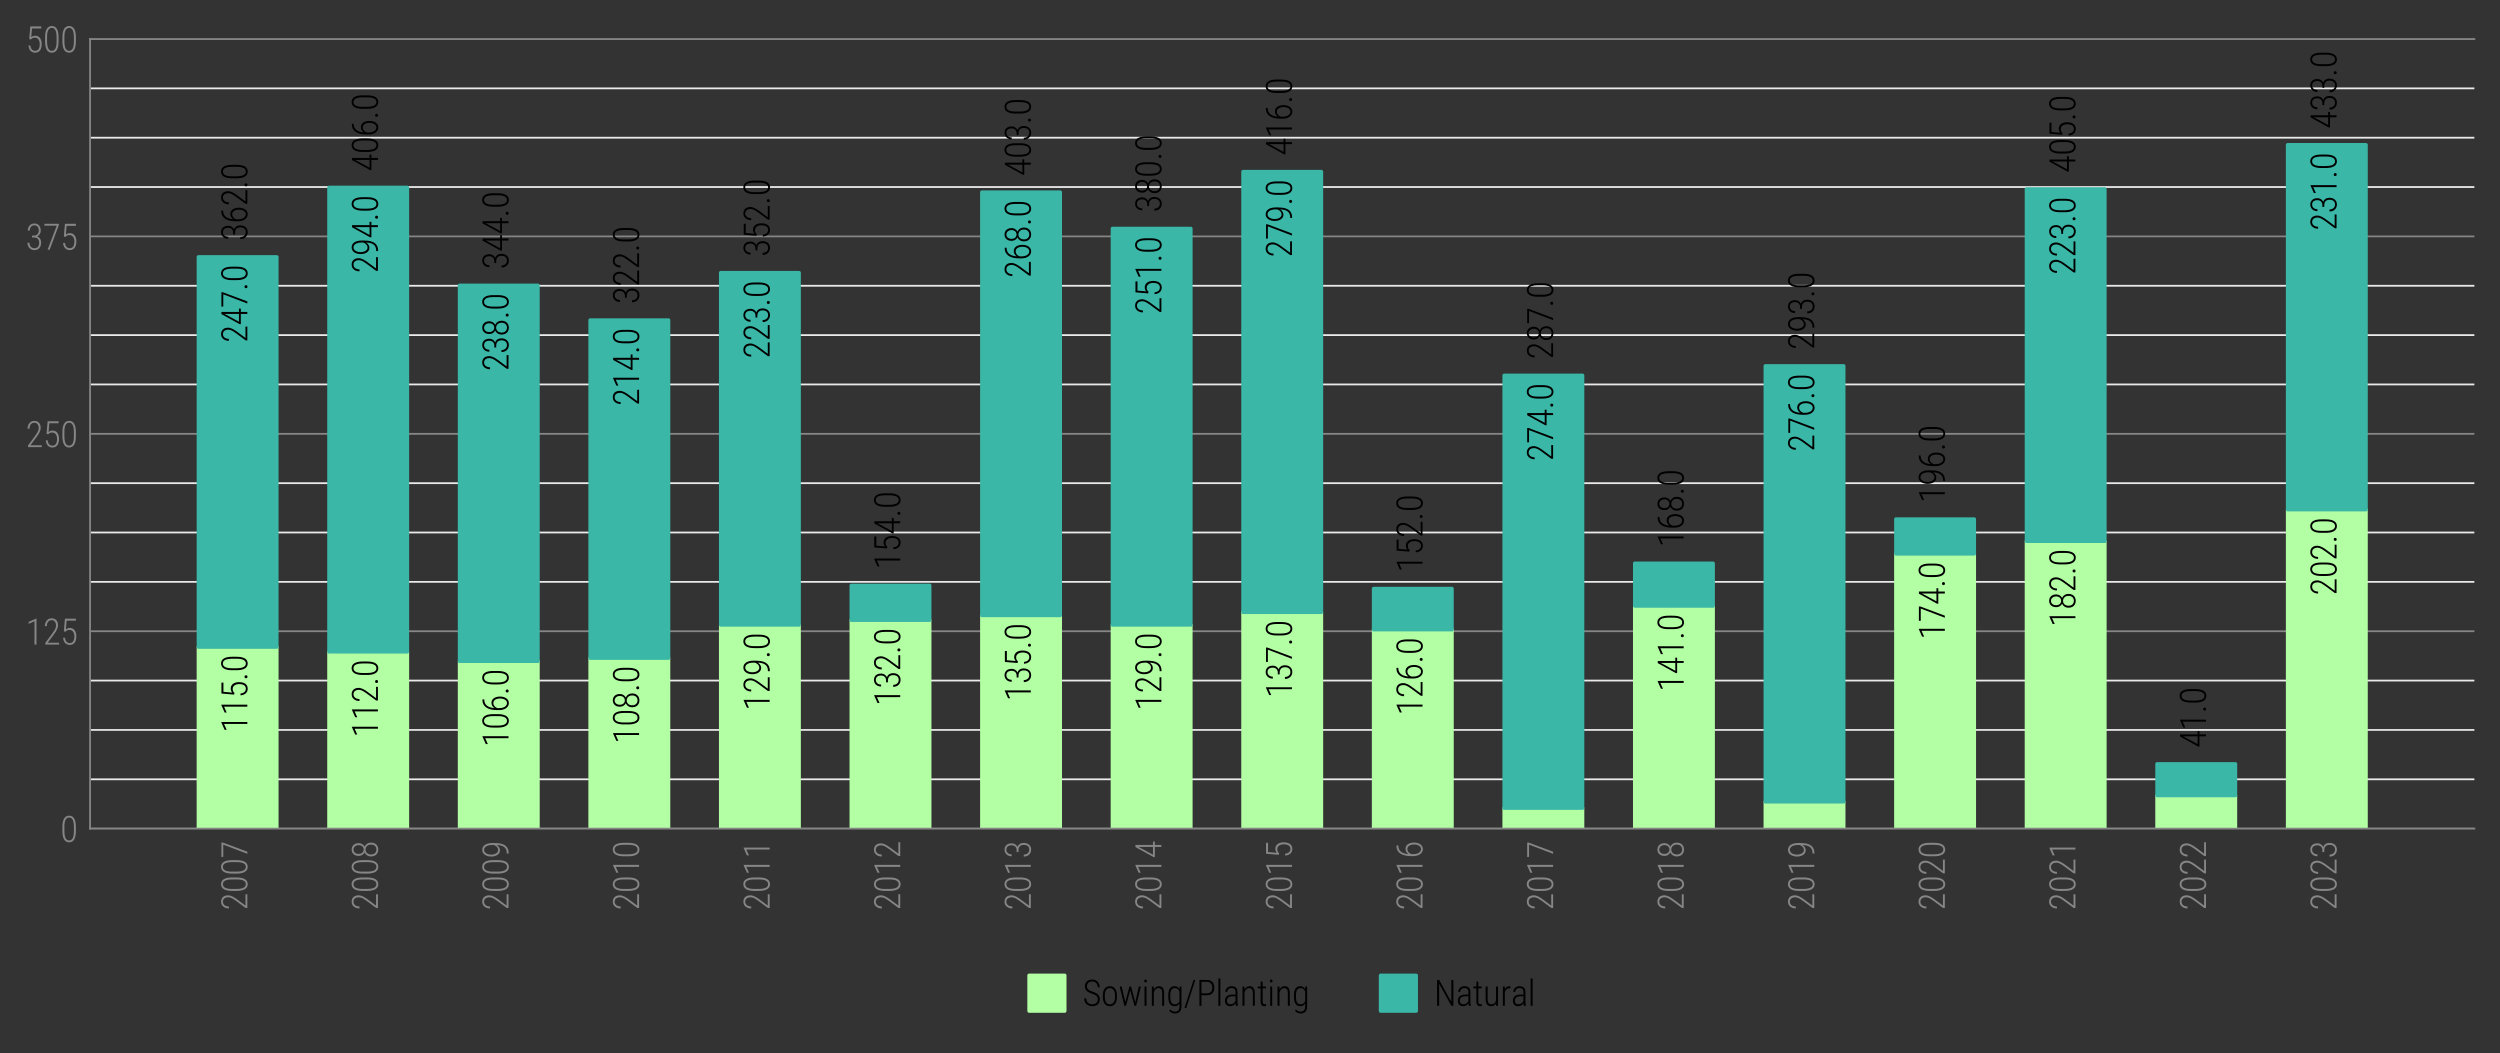 <?xml version="1.0" encoding="utf-8" standalone="no"?>
<!DOCTYPE svg PUBLIC "-//W3C//DTD SVG 1.1//EN"
  "http://www.w3.org/Graphics/SVG/1.1/DTD/svg11.dtd">
<svg xmlns:xlink="http://www.w3.org/1999/xlink" width="702.092pt" height="295.774pt" viewBox="0 0 702.092 295.774" xmlns="http://www.w3.org/2000/svg" version="1.1">
 <rect x="0" y="0" width="702.092" height="295.774" fill="#333333" stroke="none"/>
 <defs>
  <style type="text/css">*{stroke-linejoin: round; stroke-linecap: butt}</style>
 </defs>
 <g id="figure_1">
  <g id="patch_1">
   <path d="M 0 295.774 
L 702.092 295.774 
L 702.092 0 
L 0 0 
L 0 295.774 
z
" style="fill: none"/>
  </g>
  <g id="axes_1">
   <g id="patch_2">
    <path d="M 25.292 232.71 
L 694.892 232.71 
L 694.892 10.95 
L 25.292 10.95 
L 25.292 232.71 
z
" style="fill: none"/>
   </g>
   <g id="line2d_1">
    <path d="M 25.292 232.71 
L 694.892 232.71 
" clip-path="url(#pb77846a4d2)" style="fill: none; stroke: #868686; stroke-width: 0.5; stroke-linecap: square"/>
   </g>
   <g id="line2d_2">
    <path d="M 25.292 177.27 
L 694.892 177.27 
" clip-path="url(#pb77846a4d2)" style="fill: none; stroke: #868686; stroke-width: 0.5; stroke-linecap: square"/>
   </g>
   <g id="line2d_3">
    <path d="M 25.292 121.83 
L 694.892 121.83 
" clip-path="url(#pb77846a4d2)" style="fill: none; stroke: #868686; stroke-width: 0.5; stroke-linecap: square"/>
   </g>
   <g id="line2d_4">
    <path d="M 25.292 66.39 
L 694.892 66.39 
" clip-path="url(#pb77846a4d2)" style="fill: none; stroke: #868686; stroke-width: 0.5; stroke-linecap: square"/>
   </g>
   <g id="line2d_5">
    <path d="M 25.292 10.95 
L 694.892 10.95 
" clip-path="url(#pb77846a4d2)" style="fill: none; stroke: #868686; stroke-width: 0.5; stroke-linecap: square"/>
   </g>
   <g id="line2d_6">
    <path d="M 25.292 218.85 
L 694.892 218.85 
" clip-path="url(#pb77846a4d2)" style="fill: none; stroke: #e9eae9; stroke-width: 0.5; stroke-linecap: square"/>
   </g>
   <g id="line2d_7">
    <path d="M 25.292 204.99 
L 694.892 204.99 
" clip-path="url(#pb77846a4d2)" style="fill: none; stroke: #e9eae9; stroke-width: 0.5; stroke-linecap: square"/>
   </g>
   <g id="line2d_8">
    <path d="M 25.292 191.13 
L 694.892 191.13 
" clip-path="url(#pb77846a4d2)" style="fill: none; stroke: #e9eae9; stroke-width: 0.5; stroke-linecap: square"/>
   </g>
   <g id="line2d_9">
    <path d="M 25.292 163.41 
L 694.892 163.41 
" clip-path="url(#pb77846a4d2)" style="fill: none; stroke: #e9eae9; stroke-width: 0.5; stroke-linecap: square"/>
   </g>
   <g id="line2d_10">
    <path d="M 25.292 149.55 
L 694.892 149.55 
" clip-path="url(#pb77846a4d2)" style="fill: none; stroke: #e9eae9; stroke-width: 0.5; stroke-linecap: square"/>
   </g>
   <g id="line2d_11">
    <path d="M 25.292 135.69 
L 694.892 135.69 
" clip-path="url(#pb77846a4d2)" style="fill: none; stroke: #e9eae9; stroke-width: 0.5; stroke-linecap: square"/>
   </g>
   <g id="line2d_12">
    <path d="M 25.292 107.97 
L 694.892 107.97 
" clip-path="url(#pb77846a4d2)" style="fill: none; stroke: #e9eae9; stroke-width: 0.5; stroke-linecap: square"/>
   </g>
   <g id="line2d_13">
    <path d="M 25.292 94.11 
L 694.892 94.11 
" clip-path="url(#pb77846a4d2)" style="fill: none; stroke: #e9eae9; stroke-width: 0.5; stroke-linecap: square"/>
   </g>
   <g id="line2d_14">
    <path d="M 25.292 80.25 
L 694.892 80.25 
" clip-path="url(#pb77846a4d2)" style="fill: none; stroke: #e9eae9; stroke-width: 0.5; stroke-linecap: square"/>
   </g>
   <g id="line2d_15">
    <path d="M 25.292 52.53 
L 694.892 52.53 
" clip-path="url(#pb77846a4d2)" style="fill: none; stroke: #e9eae9; stroke-width: 0.5; stroke-linecap: square"/>
   </g>
   <g id="line2d_16">
    <path d="M 25.292 38.67 
L 694.892 38.67 
" clip-path="url(#pb77846a4d2)" style="fill: none; stroke: #e9eae9; stroke-width: 0.5; stroke-linecap: square"/>
   </g>
   <g id="line2d_17">
    <path d="M 25.292 24.81 
L 694.892 24.81 
" clip-path="url(#pb77846a4d2)" style="fill: none; stroke: #e9eae9; stroke-width: 0.5; stroke-linecap: square"/>
   </g>
   <g id="patch_3">
    <path d="M 55.729 232.71 
L 77.731 232.71 
L 77.731 181.705 
L 55.729 181.705 
z
" clip-path="url(#pb77846a4d2)" style="fill: #b3ffa4; stroke: #b3ffa4; stroke-linejoin: miter"/>
   </g>
   <g id="patch_4">
    <path d="M 92.399 232.71 
L 114.401 232.71 
L 114.401 183.036 
L 92.399 183.036 
z
" clip-path="url(#pb77846a4d2)" style="fill: #b3ffa4; stroke: #b3ffa4; stroke-linejoin: miter"/>
   </g>
   <g id="patch_5">
    <path d="M 129.069 232.71 
L 151.071 232.71 
L 151.071 185.697 
L 129.069 185.697 
z
" clip-path="url(#pb77846a4d2)" style="fill: #b3ffa4; stroke: #b3ffa4; stroke-linejoin: miter"/>
   </g>
   <g id="patch_6">
    <path d="M 165.74 232.71 
L 187.742 232.71 
L 187.742 184.81 
L 165.74 184.81 
z
" clip-path="url(#pb77846a4d2)" style="fill: #b3ffa4; stroke: #b3ffa4; stroke-linejoin: miter"/>
   </g>
   <g id="patch_7">
    <path d="M 202.41 232.71 
L 224.412 232.71 
L 224.412 175.496 
L 202.41 175.496 
z
" clip-path="url(#pb77846a4d2)" style="fill: #b3ffa4; stroke: #b3ffa4; stroke-linejoin: miter"/>
   </g>
   <g id="patch_8">
    <path d="M 239.08 232.71 
L 261.082 232.71 
L 261.082 174.165 
L 239.08 174.165 
z
" clip-path="url(#pb77846a4d2)" style="fill: #b3ffa4; stroke: #b3ffa4; stroke-linejoin: miter"/>
   </g>
   <g id="patch_9">
    <path d="M 275.75 232.71 
L 297.753 232.71 
L 297.753 172.835 
L 275.75 172.835 
z
" clip-path="url(#pb77846a4d2)" style="fill: #b3ffa4; stroke: #b3ffa4; stroke-linejoin: miter"/>
   </g>
   <g id="patch_10">
    <path d="M 312.421 232.71 
L 334.423 232.71 
L 334.423 175.496 
L 312.421 175.496 
z
" clip-path="url(#pb77846a4d2)" style="fill: #b3ffa4; stroke: #b3ffa4; stroke-linejoin: miter"/>
   </g>
   <g id="patch_11">
    <path d="M 349.091 232.71 
L 371.093 232.71 
L 371.093 171.948 
L 349.091 171.948 
z
" clip-path="url(#pb77846a4d2)" style="fill: #b3ffa4; stroke: #b3ffa4; stroke-linejoin: miter"/>
   </g>
   <g id="patch_12">
    <path d="M 385.761 232.71 
L 407.764 232.71 
L 407.764 176.826 
L 385.761 176.826 
z
" clip-path="url(#pb77846a4d2)" style="fill: #b3ffa4; stroke: #b3ffa4; stroke-linejoin: miter"/>
   </g>
   <g id="patch_13">
    <path d="M 422.432 232.71 
L 444.434 232.71 
L 444.434 226.944 
L 422.432 226.944 
z
" clip-path="url(#pb77846a4d2)" style="fill: #b3ffa4; stroke: #b3ffa4; stroke-linejoin: miter"/>
   </g>
   <g id="patch_14">
    <path d="M 459.102 232.71 
L 481.104 232.71 
L 481.104 170.174 
L 459.102 170.174 
z
" clip-path="url(#pb77846a4d2)" style="fill: #b3ffa4; stroke: #b3ffa4; stroke-linejoin: miter"/>
   </g>
   <g id="patch_15">
    <path d="M 495.772 232.71 
L 517.775 232.71 
L 517.775 225.17 
L 495.772 225.17 
z
" clip-path="url(#pb77846a4d2)" style="fill: #b3ffa4; stroke: #b3ffa4; stroke-linejoin: miter"/>
   </g>
   <g id="patch_16">
    <path d="M 532.443 232.71 
L 554.445 232.71 
L 554.445 155.538 
L 532.443 155.538 
z
" clip-path="url(#pb77846a4d2)" style="fill: #b3ffa4; stroke: #b3ffa4; stroke-linejoin: miter"/>
   </g>
   <g id="patch_17">
    <path d="M 569.113 232.71 
L 591.115 232.71 
L 591.115 151.989 
L 569.113 151.989 
z
" clip-path="url(#pb77846a4d2)" style="fill: #b3ffa4; stroke: #b3ffa4; stroke-linejoin: miter"/>
   </g>
   <g id="patch_18">
    <path d="M 605.783 232.71 
L 627.786 232.71 
L 627.786 223.396 
L 605.783 223.396 
z
" clip-path="url(#pb77846a4d2)" style="fill: #b3ffa4; stroke: #b3ffa4; stroke-linejoin: miter"/>
   </g>
   <g id="patch_19">
    <path d="M 642.454 232.71 
L 664.456 232.71 
L 664.456 143.119 
L 642.454 143.119 
z
" clip-path="url(#pb77846a4d2)" style="fill: #b3ffa4; stroke: #b3ffa4; stroke-linejoin: miter"/>
   </g>
   <g id="patch_20">
    <path d="M 55.729 181.705 
L 77.731 181.705 
L 77.731 72.156 
L 55.729 72.156 
z
" clip-path="url(#pb77846a4d2)" style="fill: #3ab7a7; stroke: #3ab7a7; stroke-linejoin: miter"/>
   </g>
   <g id="patch_21">
    <path d="M 92.399 183.036 
L 114.401 183.036 
L 114.401 52.641 
L 92.399 52.641 
z
" clip-path="url(#pb77846a4d2)" style="fill: #3ab7a7; stroke: #3ab7a7; stroke-linejoin: miter"/>
   </g>
   <g id="patch_22">
    <path d="M 129.069 185.697 
L 151.071 185.697 
L 151.071 80.139 
L 129.069 80.139 
z
" clip-path="url(#pb77846a4d2)" style="fill: #3ab7a7; stroke: #3ab7a7; stroke-linejoin: miter"/>
   </g>
   <g id="patch_23">
    <path d="M 165.74 184.81 
L 187.742 184.81 
L 187.742 89.897 
L 165.74 89.897 
z
" clip-path="url(#pb77846a4d2)" style="fill: #3ab7a7; stroke: #3ab7a7; stroke-linejoin: miter"/>
   </g>
   <g id="patch_24">
    <path d="M 202.41 175.496 
L 224.412 175.496 
L 224.412 76.591 
L 202.41 76.591 
z
" clip-path="url(#pb77846a4d2)" style="fill: #3ab7a7; stroke: #3ab7a7; stroke-linejoin: miter"/>
   </g>
   <g id="patch_25">
    <path d="M 239.08 174.165 
L 261.082 174.165 
L 261.082 164.408 
L 239.08 164.408 
z
" clip-path="url(#pb77846a4d2)" style="fill: #3ab7a7; stroke: #3ab7a7; stroke-linejoin: miter"/>
   </g>
   <g id="patch_26">
    <path d="M 275.75 172.835 
L 297.753 172.835 
L 297.753 53.971 
L 275.75 53.971 
z
" clip-path="url(#pb77846a4d2)" style="fill: #3ab7a7; stroke: #3ab7a7; stroke-linejoin: miter"/>
   </g>
   <g id="patch_27">
    <path d="M 312.421 175.496 
L 334.423 175.496 
L 334.423 64.172 
L 312.421 64.172 
z
" clip-path="url(#pb77846a4d2)" style="fill: #3ab7a7; stroke: #3ab7a7; stroke-linejoin: miter"/>
   </g>
   <g id="patch_28">
    <path d="M 349.091 171.948 
L 371.093 171.948 
L 371.093 48.206 
L 349.091 48.206 
z
" clip-path="url(#pb77846a4d2)" style="fill: #3ab7a7; stroke: #3ab7a7; stroke-linejoin: miter"/>
   </g>
   <g id="patch_29">
    <path d="M 385.761 176.826 
L 407.764 176.826 
L 407.764 165.295 
L 385.761 165.295 
z
" clip-path="url(#pb77846a4d2)" style="fill: #3ab7a7; stroke: #3ab7a7; stroke-linejoin: miter"/>
   </g>
   <g id="patch_30">
    <path d="M 422.432 226.944 
L 444.434 226.944 
L 444.434 105.42 
L 422.432 105.42 
z
" clip-path="url(#pb77846a4d2)" style="fill: #3ab7a7; stroke: #3ab7a7; stroke-linejoin: miter"/>
   </g>
   <g id="patch_31">
    <path d="M 459.102 170.174 
L 481.104 170.174 
L 481.104 158.199 
L 459.102 158.199 
z
" clip-path="url(#pb77846a4d2)" style="fill: #3ab7a7; stroke: #3ab7a7; stroke-linejoin: miter"/>
   </g>
   <g id="patch_32">
    <path d="M 495.772 225.17 
L 517.775 225.17 
L 517.775 102.759 
L 495.772 102.759 
z
" clip-path="url(#pb77846a4d2)" style="fill: #3ab7a7; stroke: #3ab7a7; stroke-linejoin: miter"/>
   </g>
   <g id="patch_33">
    <path d="M 532.443 155.538 
L 554.445 155.538 
L 554.445 145.78 
L 532.443 145.78 
z
" clip-path="url(#pb77846a4d2)" style="fill: #3ab7a7; stroke: #3ab7a7; stroke-linejoin: miter"/>
   </g>
   <g id="patch_34">
    <path d="M 569.113 151.989 
L 591.115 151.989 
L 591.115 53.084 
L 569.113 53.084 
z
" clip-path="url(#pb77846a4d2)" style="fill: #3ab7a7; stroke: #3ab7a7; stroke-linejoin: miter"/>
   </g>
   <g id="patch_35">
    <path d="M 605.783 223.396 
L 627.786 223.396 
L 627.786 214.526 
L 605.783 214.526 
z
" clip-path="url(#pb77846a4d2)" style="fill: #3ab7a7; stroke: #3ab7a7; stroke-linejoin: miter"/>
   </g>
   <g id="patch_36">
    <path d="M 642.454 143.119 
L 664.456 143.119 
L 664.456 40.666 
L 642.454 40.666 
z
" clip-path="url(#pb77846a4d2)" style="fill: #3ab7a7; stroke: #3ab7a7; stroke-linejoin: miter"/>
   </g>
   <g id="matplotlib.axis_1">
    <g id="xtick_1">
     <g id="line2d_18"/>
     <g id="text_1">
      <!-- 2007 -->
      <g style="fill: #868686" transform="translate(69.464 255.666) rotate(-90) scale(0.1 -0.1)">
       <defs>
        <path id="RobotoCondensed-Light-32" d="M 2831 328 
L 2831 0 
L 416 0 
L 416 294 
L 1666 1988 
Q 1900 2300 2037 2540 
Q 2175 2781 2234 2976 
Q 2294 3172 2294 3359 
Q 2294 3631 2205 3840 
Q 2116 4050 1944 4169 
Q 1772 4288 1522 4288 
Q 1259 4288 1071 4152 
Q 884 4016 782 3780 
Q 681 3544 681 3238 
L 334 3238 
Q 334 3616 475 3927 
Q 616 4238 881 4425 
Q 1147 4613 1522 4613 
Q 1869 4613 2120 4467 
Q 2372 4322 2508 4048 
Q 2644 3775 2644 3394 
Q 2644 3191 2583 2983 
Q 2522 2775 2417 2565 
Q 2313 2356 2178 2154 
Q 2044 1953 1897 1756 
L 838 328 
L 2831 328 
z
" transform="scale(0.016)"/>
        <path id="RobotoCondensed-Light-30" d="M 2738 2666 
L 2738 1903 
Q 2738 1397 2658 1026 
Q 2578 656 2426 415 
Q 2275 175 2056 56 
Q 1838 -63 1559 -63 
Q 1341 -63 1156 12 
Q 972 88 826 242 
Q 681 397 581 631 
Q 481 866 428 1181 
Q 375 1497 375 1903 
L 375 2666 
Q 375 3172 456 3537 
Q 538 3903 691 4142 
Q 844 4381 1062 4498 
Q 1281 4616 1556 4616 
Q 1778 4616 1962 4541 
Q 2147 4466 2290 4314 
Q 2434 4163 2534 3931 
Q 2634 3700 2686 3386 
Q 2738 3072 2738 2666 
z
M 2391 1856 
L 2391 2716 
Q 2391 3025 2356 3276 
Q 2322 3528 2256 3717 
Q 2191 3906 2089 4034 
Q 1988 4163 1855 4227 
Q 1722 4291 1556 4291 
Q 1350 4291 1194 4191 
Q 1038 4091 933 3892 
Q 828 3694 775 3398 
Q 722 3103 722 2716 
L 722 1856 
Q 722 1550 756 1298 
Q 791 1047 858 855 
Q 925 663 1028 530 
Q 1131 397 1262 331 
Q 1394 266 1559 266 
Q 1769 266 1925 370 
Q 2081 475 2184 678 
Q 2288 881 2339 1176 
Q 2391 1472 2391 1856 
z
" transform="scale(0.016)"/>
        <path id="RobotoCondensed-Light-37" d="M 2791 4550 
L 2791 4331 
L 1172 0 
L 806 0 
L 2419 4225 
L 266 4225 
L 266 4550 
L 2791 4550 
z
" transform="scale(0.016)"/>
       </defs>
       <use xlink:href="#RobotoCondensed-Light-32"/>
       <use xlink:href="#RobotoCondensed-Light-30" transform="translate(48.633 0)"/>
       <use xlink:href="#RobotoCondensed-Light-30" transform="translate(97.266 0)"/>
       <use xlink:href="#RobotoCondensed-Light-37" transform="translate(145.898 0)"/>
      </g>
     </g>
    </g>
    <g id="xtick_2">
     <g id="line2d_19"/>
     <g id="text_2">
      <!-- 2008 -->
      <g style="fill: #868686" transform="translate(106.134 255.666) rotate(-90) scale(0.1 -0.1)">
       <defs>
        <path id="RobotoCondensed-Light-38" d="M 2778 1213 
Q 2778 797 2615 514 
Q 2453 231 2178 84 
Q 1903 -63 1563 -63 
Q 1219 -63 942 84 
Q 666 231 506 514 
Q 347 797 347 1213 
Q 347 1481 437 1704 
Q 528 1928 689 2090 
Q 850 2253 1072 2345 
Q 1294 2438 1556 2438 
Q 1903 2438 2179 2278 
Q 2456 2119 2617 1845 
Q 2778 1572 2778 1213 
z
M 2428 1206 
Q 2428 1497 2314 1714 
Q 2200 1931 2003 2051 
Q 1806 2172 1556 2172 
Q 1303 2172 1108 2051 
Q 913 1931 803 1714 
Q 694 1497 694 1206 
Q 694 909 805 698 
Q 916 488 1111 377 
Q 1306 266 1563 266 
Q 1819 266 2012 377 
Q 2206 488 2317 698 
Q 2428 909 2428 1206 
z
M 2681 3378 
Q 2681 3044 2532 2784 
Q 2384 2525 2131 2376 
Q 1878 2228 1559 2228 
Q 1238 2228 984 2376 
Q 731 2525 586 2784 
Q 441 3044 441 3378 
Q 441 3775 587 4050 
Q 734 4325 986 4469 
Q 1238 4613 1556 4613 
Q 1878 4613 2131 4469 
Q 2384 4325 2532 4050 
Q 2681 3775 2681 3378 
z
M 2334 3381 
Q 2334 3647 2232 3850 
Q 2131 4053 1954 4170 
Q 1778 4288 1556 4288 
Q 1334 4288 1161 4178 
Q 988 4069 889 3866 
Q 791 3663 791 3381 
Q 791 3113 887 2914 
Q 984 2716 1159 2608 
Q 1334 2500 1559 2500 
Q 1784 2500 1959 2608 
Q 2134 2716 2234 2914 
Q 2334 3113 2334 3381 
z
" transform="scale(0.016)"/>
       </defs>
       <use xlink:href="#RobotoCondensed-Light-32"/>
       <use xlink:href="#RobotoCondensed-Light-30" transform="translate(48.633 0)"/>
       <use xlink:href="#RobotoCondensed-Light-30" transform="translate(97.266 0)"/>
       <use xlink:href="#RobotoCondensed-Light-38" transform="translate(145.898 0)"/>
      </g>
     </g>
    </g>
    <g id="xtick_3">
     <g id="line2d_20"/>
     <g id="text_3">
      <!-- 2009 -->
      <g style="fill: #868686" transform="translate(142.805 255.666) rotate(-90) scale(0.1 -0.1)">
       <defs>
        <path id="RobotoCondensed-Light-39" d="M 859 303 
L 922 303 
Q 1338 303 1616 445 
Q 1894 588 2056 847 
Q 2219 1106 2289 1451 
Q 2359 1797 2359 2197 
L 2359 2834 
Q 2359 3191 2295 3462 
Q 2231 3734 2114 3917 
Q 1997 4100 1839 4192 
Q 1681 4284 1494 4284 
Q 1300 4284 1147 4184 
Q 994 4084 887 3909 
Q 781 3734 725 3509 
Q 669 3284 669 3034 
Q 669 2806 722 2587 
Q 775 2369 875 2197 
Q 975 2025 1125 1923 
Q 1275 1822 1472 1822 
Q 1684 1822 1854 1923 
Q 2025 2025 2148 2190 
Q 2272 2356 2339 2547 
Q 2406 2738 2413 2922 
L 2584 2925 
Q 2584 2641 2496 2381 
Q 2409 2122 2251 1923 
Q 2094 1725 1883 1611 
Q 1672 1497 1425 1497 
Q 1153 1497 948 1623 
Q 744 1750 605 1964 
Q 466 2178 397 2453 
Q 328 2728 328 3022 
Q 328 3350 406 3636 
Q 484 3922 632 4142 
Q 781 4363 997 4488 
Q 1213 4613 1488 4613 
Q 1800 4613 2029 4478 
Q 2259 4344 2409 4100 
Q 2559 3856 2632 3525 
Q 2706 3194 2706 2797 
L 2706 2441 
Q 2706 2041 2656 1670 
Q 2606 1300 2487 989 
Q 2369 678 2164 448 
Q 1959 219 1653 94 
Q 1347 -31 922 -31 
L 856 -31 
L 859 303 
z
" transform="scale(0.016)"/>
       </defs>
       <use xlink:href="#RobotoCondensed-Light-32"/>
       <use xlink:href="#RobotoCondensed-Light-30" transform="translate(48.633 0)"/>
       <use xlink:href="#RobotoCondensed-Light-30" transform="translate(97.266 0)"/>
       <use xlink:href="#RobotoCondensed-Light-39" transform="translate(145.898 0)"/>
      </g>
     </g>
    </g>
    <g id="xtick_4">
     <g id="line2d_21"/>
     <g id="text_4">
      <!-- 2010 -->
      <g style="fill: #868686" transform="translate(179.475 255.666) rotate(-90) scale(0.1 -0.1)">
       <defs>
        <path id="RobotoCondensed-Light-31" d="M 1903 4572 
L 1903 0 
L 1556 0 
L 1556 4091 
L 528 3631 
L 528 3991 
L 1844 4572 
L 1903 4572 
z
" transform="scale(0.016)"/>
       </defs>
       <use xlink:href="#RobotoCondensed-Light-32"/>
       <use xlink:href="#RobotoCondensed-Light-30" transform="translate(48.633 0)"/>
       <use xlink:href="#RobotoCondensed-Light-31" transform="translate(97.266 0)"/>
       <use xlink:href="#RobotoCondensed-Light-30" transform="translate(145.898 0)"/>
      </g>
     </g>
    </g>
    <g id="xtick_5">
     <g id="line2d_22"/>
     <g id="text_5">
      <!-- 2011 -->
      <g style="fill: #868686" transform="translate(216.145 255.666) rotate(-90) scale(0.1 -0.1)">
       <use xlink:href="#RobotoCondensed-Light-32"/>
       <use xlink:href="#RobotoCondensed-Light-30" transform="translate(48.633 0)"/>
       <use xlink:href="#RobotoCondensed-Light-31" transform="translate(97.266 0)"/>
       <use xlink:href="#RobotoCondensed-Light-31" transform="translate(145.898 0)"/>
      </g>
     </g>
    </g>
    <g id="xtick_6">
     <g id="line2d_23"/>
     <g id="text_6">
      <!-- 2012 -->
      <g style="fill: #868686" transform="translate(252.816 255.666) rotate(-90) scale(0.1 -0.1)">
       <use xlink:href="#RobotoCondensed-Light-32"/>
       <use xlink:href="#RobotoCondensed-Light-30" transform="translate(48.633 0)"/>
       <use xlink:href="#RobotoCondensed-Light-31" transform="translate(97.266 0)"/>
       <use xlink:href="#RobotoCondensed-Light-32" transform="translate(145.898 0)"/>
      </g>
     </g>
    </g>
    <g id="xtick_7">
     <g id="line2d_24"/>
     <g id="text_7">
      <!-- 2013 -->
      <g style="fill: #868686" transform="translate(289.486 255.666) rotate(-90) scale(0.1 -0.1)">
       <defs>
        <path id="RobotoCondensed-Light-33" d="M 1116 2488 
L 1441 2488 
Q 1728 2488 1920 2605 
Q 2113 2722 2209 2922 
Q 2306 3122 2306 3366 
Q 2306 3638 2222 3845 
Q 2138 4053 1967 4170 
Q 1797 4288 1531 4288 
Q 1297 4288 1114 4175 
Q 931 4063 825 3853 
Q 719 3644 719 3356 
L 372 3356 
Q 372 3725 522 4008 
Q 672 4291 934 4452 
Q 1197 4613 1531 4613 
Q 1869 4613 2122 4466 
Q 2375 4319 2514 4037 
Q 2653 3756 2653 3353 
Q 2653 3150 2579 2951 
Q 2506 2753 2361 2590 
Q 2216 2428 1995 2328 
Q 1775 2228 1484 2228 
L 1116 2228 
L 1116 2488 
z
M 1116 2156 
L 1116 2413 
L 1484 2413 
Q 1819 2413 2055 2320 
Q 2291 2228 2437 2067 
Q 2584 1906 2653 1693 
Q 2722 1481 2722 1241 
Q 2722 928 2633 686 
Q 2544 444 2384 276 
Q 2225 109 2009 23 
Q 1794 -63 1541 -63 
Q 1306 -63 1087 18 
Q 869 100 695 264 
Q 522 428 420 670 
Q 319 913 319 1234 
L 669 1234 
Q 669 947 778 730 
Q 888 513 1084 389 
Q 1281 266 1541 266 
Q 1803 266 1990 375 
Q 2178 484 2278 701 
Q 2378 919 2378 1228 
Q 2378 1553 2259 1758 
Q 2141 1963 1930 2059 
Q 1719 2156 1441 2156 
L 1116 2156 
z
" transform="scale(0.016)"/>
       </defs>
       <use xlink:href="#RobotoCondensed-Light-32"/>
       <use xlink:href="#RobotoCondensed-Light-30" transform="translate(48.633 0)"/>
       <use xlink:href="#RobotoCondensed-Light-31" transform="translate(97.266 0)"/>
       <use xlink:href="#RobotoCondensed-Light-33" transform="translate(145.898 0)"/>
      </g>
     </g>
    </g>
    <g id="xtick_8">
     <g id="line2d_25"/>
     <g id="text_8">
      <!-- 2014 -->
      <g style="fill: #868686" transform="translate(326.156 255.666) rotate(-90) scale(0.1 -0.1)">
       <defs>
        <path id="RobotoCondensed-Light-34" d="M 2950 1472 
L 2950 1147 
L 231 1147 
L 231 1369 
L 1991 4550 
L 2278 4550 
L 1894 3772 
L 653 1472 
L 2950 1472 
z
M 2366 4550 
L 2366 0 
L 2019 0 
L 2019 4550 
L 2366 4550 
z
" transform="scale(0.016)"/>
       </defs>
       <use xlink:href="#RobotoCondensed-Light-32"/>
       <use xlink:href="#RobotoCondensed-Light-30" transform="translate(48.633 0)"/>
       <use xlink:href="#RobotoCondensed-Light-31" transform="translate(97.266 0)"/>
       <use xlink:href="#RobotoCondensed-Light-34" transform="translate(145.898 0)"/>
      </g>
     </g>
    </g>
    <g id="xtick_9">
     <g id="line2d_26"/>
     <g id="text_9">
      <!-- 2015 -->
      <g style="fill: #868686" transform="translate(362.827 255.666) rotate(-90) scale(0.1 -0.1)">
       <defs>
        <path id="RobotoCondensed-Light-35" d="M 909 2247 
L 631 2331 
L 819 4550 
L 2741 4550 
L 2741 4197 
L 1116 4197 
L 988 2672 
Q 1084 2759 1268 2839 
Q 1453 2919 1688 2919 
Q 1947 2919 2155 2819 
Q 2363 2719 2513 2528 
Q 2663 2338 2742 2064 
Q 2822 1791 2822 1450 
Q 2822 1122 2753 847 
Q 2684 572 2543 367 
Q 2403 163 2184 50 
Q 1966 -63 1666 -63 
Q 1438 -63 1238 14 
Q 1038 91 880 248 
Q 722 406 622 643 
Q 522 881 497 1197 
L 828 1197 
Q 859 894 967 686 
Q 1075 478 1250 372 
Q 1425 266 1666 266 
Q 1863 266 2014 342 
Q 2166 419 2269 572 
Q 2372 725 2423 944 
Q 2475 1163 2475 1444 
Q 2475 1684 2419 1889 
Q 2363 2094 2253 2247 
Q 2144 2400 1986 2486 
Q 1828 2572 1622 2572 
Q 1353 2572 1198 2484 
Q 1044 2397 909 2247 
z
" transform="scale(0.016)"/>
       </defs>
       <use xlink:href="#RobotoCondensed-Light-32"/>
       <use xlink:href="#RobotoCondensed-Light-30" transform="translate(48.633 0)"/>
       <use xlink:href="#RobotoCondensed-Light-31" transform="translate(97.266 0)"/>
       <use xlink:href="#RobotoCondensed-Light-35" transform="translate(145.898 0)"/>
      </g>
     </g>
    </g>
    <g id="xtick_10">
     <g id="line2d_27"/>
     <g id="text_10">
      <!-- 2016 -->
      <g style="fill: #868686" transform="translate(399.497 255.666) rotate(-90) scale(0.1 -0.1)">
       <defs>
        <path id="RobotoCondensed-Light-36" d="M 2234 4584 
L 2278 4584 
L 2278 4250 
L 2234 4250 
Q 1866 4250 1589 4109 
Q 1313 3969 1128 3705 
Q 944 3441 850 3069 
Q 756 2697 756 2238 
L 756 1606 
Q 756 1291 823 1044 
Q 891 797 1016 620 
Q 1141 444 1300 355 
Q 1459 266 1641 266 
Q 1828 266 1976 359 
Q 2125 453 2228 618 
Q 2331 784 2386 1006 
Q 2441 1228 2441 1478 
Q 2441 1719 2391 1931 
Q 2341 2144 2241 2308 
Q 2141 2472 1987 2565 
Q 1834 2659 1628 2659 
Q 1400 2659 1194 2528 
Q 988 2397 861 2180 
Q 734 1963 722 1703 
L 528 1709 
Q 553 2009 650 2243 
Q 747 2478 900 2643 
Q 1053 2809 1253 2898 
Q 1453 2988 1684 2988 
Q 1963 2988 2169 2869 
Q 2375 2750 2511 2540 
Q 2647 2331 2715 2062 
Q 2784 1794 2784 1494 
Q 2784 1166 2707 883 
Q 2631 600 2482 387 
Q 2334 175 2121 56 
Q 1909 -63 1641 -63 
Q 1350 -63 1122 70 
Q 894 203 733 436 
Q 572 669 489 970 
Q 406 1272 406 1613 
L 406 2009 
Q 406 2588 512 3061 
Q 619 3534 841 3875 
Q 1063 4216 1408 4400 
Q 1753 4584 2234 4584 
z
" transform="scale(0.016)"/>
       </defs>
       <use xlink:href="#RobotoCondensed-Light-32"/>
       <use xlink:href="#RobotoCondensed-Light-30" transform="translate(48.633 0)"/>
       <use xlink:href="#RobotoCondensed-Light-31" transform="translate(97.266 0)"/>
       <use xlink:href="#RobotoCondensed-Light-36" transform="translate(145.898 0)"/>
      </g>
     </g>
    </g>
    <g id="xtick_11">
     <g id="line2d_28"/>
     <g id="text_11">
      <!-- 2017 -->
      <g style="fill: #868686" transform="translate(436.167 255.666) rotate(-90) scale(0.1 -0.1)">
       <use xlink:href="#RobotoCondensed-Light-32"/>
       <use xlink:href="#RobotoCondensed-Light-30" transform="translate(48.633 0)"/>
       <use xlink:href="#RobotoCondensed-Light-31" transform="translate(97.266 0)"/>
       <use xlink:href="#RobotoCondensed-Light-37" transform="translate(145.898 0)"/>
      </g>
     </g>
    </g>
    <g id="xtick_12">
     <g id="line2d_29"/>
     <g id="text_12">
      <!-- 2018 -->
      <g style="fill: #868686" transform="translate(472.838 255.666) rotate(-90) scale(0.1 -0.1)">
       <use xlink:href="#RobotoCondensed-Light-32"/>
       <use xlink:href="#RobotoCondensed-Light-30" transform="translate(48.633 0)"/>
       <use xlink:href="#RobotoCondensed-Light-31" transform="translate(97.266 0)"/>
       <use xlink:href="#RobotoCondensed-Light-38" transform="translate(145.898 0)"/>
      </g>
     </g>
    </g>
    <g id="xtick_13">
     <g id="line2d_30"/>
     <g id="text_13">
      <!-- 2019 -->
      <g style="fill: #868686" transform="translate(509.508 255.666) rotate(-90) scale(0.1 -0.1)">
       <use xlink:href="#RobotoCondensed-Light-32"/>
       <use xlink:href="#RobotoCondensed-Light-30" transform="translate(48.633 0)"/>
       <use xlink:href="#RobotoCondensed-Light-31" transform="translate(97.266 0)"/>
       <use xlink:href="#RobotoCondensed-Light-39" transform="translate(145.898 0)"/>
      </g>
     </g>
    </g>
    <g id="xtick_14">
     <g id="line2d_31"/>
     <g id="text_14">
      <!-- 2020 -->
      <g style="fill: #868686" transform="translate(546.178 255.666) rotate(-90) scale(0.1 -0.1)">
       <use xlink:href="#RobotoCondensed-Light-32"/>
       <use xlink:href="#RobotoCondensed-Light-30" transform="translate(48.633 0)"/>
       <use xlink:href="#RobotoCondensed-Light-32" transform="translate(97.266 0)"/>
       <use xlink:href="#RobotoCondensed-Light-30" transform="translate(145.898 0)"/>
      </g>
     </g>
    </g>
    <g id="xtick_15">
     <g id="line2d_32"/>
     <g id="text_15">
      <!-- 2021 -->
      <g style="fill: #868686" transform="translate(582.848 255.666) rotate(-90) scale(0.1 -0.1)">
       <use xlink:href="#RobotoCondensed-Light-32"/>
       <use xlink:href="#RobotoCondensed-Light-30" transform="translate(48.633 0)"/>
       <use xlink:href="#RobotoCondensed-Light-32" transform="translate(97.266 0)"/>
       <use xlink:href="#RobotoCondensed-Light-31" transform="translate(145.898 0)"/>
      </g>
     </g>
    </g>
    <g id="xtick_16">
     <g id="line2d_33"/>
     <g id="text_16">
      <!-- 2022 -->
      <g style="fill: #868686" transform="translate(619.519 255.666) rotate(-90) scale(0.1 -0.1)">
       <use xlink:href="#RobotoCondensed-Light-32"/>
       <use xlink:href="#RobotoCondensed-Light-30" transform="translate(48.633 0)"/>
       <use xlink:href="#RobotoCondensed-Light-32" transform="translate(97.266 0)"/>
       <use xlink:href="#RobotoCondensed-Light-32" transform="translate(145.898 0)"/>
      </g>
     </g>
    </g>
    <g id="xtick_17">
     <g id="line2d_34"/>
     <g id="text_17">
      <!-- 2023 -->
      <g style="fill: #868686" transform="translate(656.189 255.666) rotate(-90) scale(0.1 -0.1)">
       <use xlink:href="#RobotoCondensed-Light-32"/>
       <use xlink:href="#RobotoCondensed-Light-30" transform="translate(48.633 0)"/>
       <use xlink:href="#RobotoCondensed-Light-32" transform="translate(97.266 0)"/>
       <use xlink:href="#RobotoCondensed-Light-33" transform="translate(145.898 0)"/>
      </g>
     </g>
    </g>
   </g>
   <g id="matplotlib.axis_2">
    <g id="ytick_1">
     <g id="line2d_35"/>
     <g id="text_18">
      <!-- 0 -->
      <g style="fill: #868686" transform="translate(16.928 236.46) scale(0.1 -0.1)">
       <use xlink:href="#RobotoCondensed-Light-30"/>
      </g>
     </g>
    </g>
    <g id="ytick_2">
     <g id="line2d_36"/>
     <g id="text_19">
      <!-- 125 -->
      <g style="fill: #868686" transform="translate(7.2 181.02) scale(0.1 -0.1)">
       <use xlink:href="#RobotoCondensed-Light-31"/>
       <use xlink:href="#RobotoCondensed-Light-32" transform="translate(48.633 0)"/>
       <use xlink:href="#RobotoCondensed-Light-35" transform="translate(97.266 0)"/>
      </g>
     </g>
    </g>
    <g id="ytick_3">
     <g id="line2d_37"/>
     <g id="text_20">
      <!-- 250 -->
      <g style="fill: #868686" transform="translate(7.2 125.58) scale(0.1 -0.1)">
       <use xlink:href="#RobotoCondensed-Light-32"/>
       <use xlink:href="#RobotoCondensed-Light-35" transform="translate(48.633 0)"/>
       <use xlink:href="#RobotoCondensed-Light-30" transform="translate(97.266 0)"/>
      </g>
     </g>
    </g>
    <g id="ytick_4">
     <g id="line2d_38"/>
     <g id="text_21">
      <!-- 375 -->
      <g style="fill: #868686" transform="translate(7.2 70.14) scale(0.1 -0.1)">
       <use xlink:href="#RobotoCondensed-Light-33"/>
       <use xlink:href="#RobotoCondensed-Light-37" transform="translate(48.633 0)"/>
       <use xlink:href="#RobotoCondensed-Light-35" transform="translate(97.266 0)"/>
      </g>
     </g>
    </g>
    <g id="ytick_5">
     <g id="line2d_39"/>
     <g id="text_22">
      <!-- 500 -->
      <g style="fill: #868686" transform="translate(7.2 14.7) scale(0.1 -0.1)">
       <use xlink:href="#RobotoCondensed-Light-35"/>
       <use xlink:href="#RobotoCondensed-Light-30" transform="translate(48.633 0)"/>
       <use xlink:href="#RobotoCondensed-Light-30" transform="translate(97.266 0)"/>
      </g>
     </g>
    </g>
   </g>
   <g id="patch_37">
    <path d="M 25.292 232.71 
L 25.292 10.95 
" style="fill: none; stroke: #868686; stroke-width: 0.5; stroke-linejoin: miter; stroke-linecap: square"/>
   </g>
   <g id="patch_38">
    <path d="M 25.292 232.71 
L 694.892 232.71 
" style="fill: none; stroke: #868686; stroke-width: 0.5; stroke-linejoin: miter; stroke-linecap: square"/>
   </g>
   <g id="patch_39">
    <path d="M 25.292 10.95 
L 694.892 10.95 
" style="fill: none; stroke: #868686; stroke-width: 0.5; stroke-linejoin: miter; stroke-linecap: square"/>
   </g>
   <g id="text_23">
    <!--   362.0  -->
    <g transform="translate(69.464 72.156) rotate(-90) scale(0.1 -0.1)">
     <defs>
      <path id="RobotoCondensed-Light-20" transform="scale(0.016)"/>
      <path id="RobotoCondensed-Light-2e" d="M 456 234 
Q 456 344 525 420 
Q 594 497 722 497 
Q 844 497 916 420 
Q 988 344 988 234 
Q 988 125 916 48 
Q 844 -28 722 -28 
Q 594 -28 525 48 
Q 456 125 456 234 
z
" transform="scale(0.016)"/>
     </defs>
     <use xlink:href="#RobotoCondensed-Light-20"/>
     <use xlink:href="#RobotoCondensed-Light-20" transform="translate(22.51 0)"/>
     <use xlink:href="#RobotoCondensed-Light-33" transform="translate(45.02 0)"/>
     <use xlink:href="#RobotoCondensed-Light-36" transform="translate(93.652 0)"/>
     <use xlink:href="#RobotoCondensed-Light-32" transform="translate(142.285 0)"/>
     <use xlink:href="#RobotoCondensed-Light-2e" transform="translate(190.918 0)"/>
     <use xlink:href="#RobotoCondensed-Light-30" transform="translate(214.844 0)"/>
     <use xlink:href="#RobotoCondensed-Light-20" transform="translate(263.477 0)"/>
    </g>
   </g>
   <g id="text_24">
    <!--   406.0  -->
    <g transform="translate(106.134 52.641) rotate(-90) scale(0.1 -0.1)">
     <use xlink:href="#RobotoCondensed-Light-20"/>
     <use xlink:href="#RobotoCondensed-Light-20" transform="translate(22.51 0)"/>
     <use xlink:href="#RobotoCondensed-Light-34" transform="translate(45.02 0)"/>
     <use xlink:href="#RobotoCondensed-Light-30" transform="translate(93.652 0)"/>
     <use xlink:href="#RobotoCondensed-Light-36" transform="translate(142.285 0)"/>
     <use xlink:href="#RobotoCondensed-Light-2e" transform="translate(190.918 0)"/>
     <use xlink:href="#RobotoCondensed-Light-30" transform="translate(214.844 0)"/>
     <use xlink:href="#RobotoCondensed-Light-20" transform="translate(263.477 0)"/>
    </g>
   </g>
   <g id="text_25">
    <!--   344.0  -->
    <g transform="translate(142.805 80.139) rotate(-90) scale(0.1 -0.1)">
     <use xlink:href="#RobotoCondensed-Light-20"/>
     <use xlink:href="#RobotoCondensed-Light-20" transform="translate(22.51 0)"/>
     <use xlink:href="#RobotoCondensed-Light-33" transform="translate(45.02 0)"/>
     <use xlink:href="#RobotoCondensed-Light-34" transform="translate(93.652 0)"/>
     <use xlink:href="#RobotoCondensed-Light-34" transform="translate(142.285 0)"/>
     <use xlink:href="#RobotoCondensed-Light-2e" transform="translate(190.918 0)"/>
     <use xlink:href="#RobotoCondensed-Light-30" transform="translate(214.844 0)"/>
     <use xlink:href="#RobotoCondensed-Light-20" transform="translate(263.477 0)"/>
    </g>
   </g>
   <g id="text_26">
    <!--   322.0  -->
    <g transform="translate(179.475 89.897) rotate(-90) scale(0.1 -0.1)">
     <use xlink:href="#RobotoCondensed-Light-20"/>
     <use xlink:href="#RobotoCondensed-Light-20" transform="translate(22.51 0)"/>
     <use xlink:href="#RobotoCondensed-Light-33" transform="translate(45.02 0)"/>
     <use xlink:href="#RobotoCondensed-Light-32" transform="translate(93.652 0)"/>
     <use xlink:href="#RobotoCondensed-Light-32" transform="translate(142.285 0)"/>
     <use xlink:href="#RobotoCondensed-Light-2e" transform="translate(190.918 0)"/>
     <use xlink:href="#RobotoCondensed-Light-30" transform="translate(214.844 0)"/>
     <use xlink:href="#RobotoCondensed-Light-20" transform="translate(263.477 0)"/>
    </g>
   </g>
   <g id="text_27">
    <!--   352.0  -->
    <g transform="translate(216.145 76.591) rotate(-90) scale(0.1 -0.1)">
     <use xlink:href="#RobotoCondensed-Light-20"/>
     <use xlink:href="#RobotoCondensed-Light-20" transform="translate(22.51 0)"/>
     <use xlink:href="#RobotoCondensed-Light-33" transform="translate(45.02 0)"/>
     <use xlink:href="#RobotoCondensed-Light-35" transform="translate(93.652 0)"/>
     <use xlink:href="#RobotoCondensed-Light-32" transform="translate(142.285 0)"/>
     <use xlink:href="#RobotoCondensed-Light-2e" transform="translate(190.918 0)"/>
     <use xlink:href="#RobotoCondensed-Light-30" transform="translate(214.844 0)"/>
     <use xlink:href="#RobotoCondensed-Light-20" transform="translate(263.477 0)"/>
    </g>
   </g>
   <g id="text_28">
    <!--   154.0  -->
    <g transform="translate(252.816 164.408) rotate(-90) scale(0.1 -0.1)">
     <use xlink:href="#RobotoCondensed-Light-20"/>
     <use xlink:href="#RobotoCondensed-Light-20" transform="translate(22.51 0)"/>
     <use xlink:href="#RobotoCondensed-Light-31" transform="translate(45.02 0)"/>
     <use xlink:href="#RobotoCondensed-Light-35" transform="translate(93.652 0)"/>
     <use xlink:href="#RobotoCondensed-Light-34" transform="translate(142.285 0)"/>
     <use xlink:href="#RobotoCondensed-Light-2e" transform="translate(190.918 0)"/>
     <use xlink:href="#RobotoCondensed-Light-30" transform="translate(214.844 0)"/>
     <use xlink:href="#RobotoCondensed-Light-20" transform="translate(263.477 0)"/>
    </g>
   </g>
   <g id="text_29">
    <!--   403.0  -->
    <g transform="translate(289.486 53.971) rotate(-90) scale(0.1 -0.1)">
     <use xlink:href="#RobotoCondensed-Light-20"/>
     <use xlink:href="#RobotoCondensed-Light-20" transform="translate(22.51 0)"/>
     <use xlink:href="#RobotoCondensed-Light-34" transform="translate(45.02 0)"/>
     <use xlink:href="#RobotoCondensed-Light-30" transform="translate(93.652 0)"/>
     <use xlink:href="#RobotoCondensed-Light-33" transform="translate(142.285 0)"/>
     <use xlink:href="#RobotoCondensed-Light-2e" transform="translate(190.918 0)"/>
     <use xlink:href="#RobotoCondensed-Light-30" transform="translate(214.844 0)"/>
     <use xlink:href="#RobotoCondensed-Light-20" transform="translate(263.477 0)"/>
    </g>
   </g>
   <g id="text_30">
    <!--   380.0  -->
    <g transform="translate(326.156 64.172) rotate(-90) scale(0.1 -0.1)">
     <use xlink:href="#RobotoCondensed-Light-20"/>
     <use xlink:href="#RobotoCondensed-Light-20" transform="translate(22.51 0)"/>
     <use xlink:href="#RobotoCondensed-Light-33" transform="translate(45.02 0)"/>
     <use xlink:href="#RobotoCondensed-Light-38" transform="translate(93.652 0)"/>
     <use xlink:href="#RobotoCondensed-Light-30" transform="translate(142.285 0)"/>
     <use xlink:href="#RobotoCondensed-Light-2e" transform="translate(190.918 0)"/>
     <use xlink:href="#RobotoCondensed-Light-30" transform="translate(214.844 0)"/>
     <use xlink:href="#RobotoCondensed-Light-20" transform="translate(263.477 0)"/>
    </g>
   </g>
   <g id="text_31">
    <!--   416.0  -->
    <g transform="translate(362.827 48.206) rotate(-90) scale(0.1 -0.1)">
     <use xlink:href="#RobotoCondensed-Light-20"/>
     <use xlink:href="#RobotoCondensed-Light-20" transform="translate(22.51 0)"/>
     <use xlink:href="#RobotoCondensed-Light-34" transform="translate(45.02 0)"/>
     <use xlink:href="#RobotoCondensed-Light-31" transform="translate(93.652 0)"/>
     <use xlink:href="#RobotoCondensed-Light-36" transform="translate(142.285 0)"/>
     <use xlink:href="#RobotoCondensed-Light-2e" transform="translate(190.918 0)"/>
     <use xlink:href="#RobotoCondensed-Light-30" transform="translate(214.844 0)"/>
     <use xlink:href="#RobotoCondensed-Light-20" transform="translate(263.477 0)"/>
    </g>
   </g>
   <g id="text_32">
    <!--   152.0  -->
    <g transform="translate(399.497 165.295) rotate(-90) scale(0.1 -0.1)">
     <use xlink:href="#RobotoCondensed-Light-20"/>
     <use xlink:href="#RobotoCondensed-Light-20" transform="translate(22.51 0)"/>
     <use xlink:href="#RobotoCondensed-Light-31" transform="translate(45.02 0)"/>
     <use xlink:href="#RobotoCondensed-Light-35" transform="translate(93.652 0)"/>
     <use xlink:href="#RobotoCondensed-Light-32" transform="translate(142.285 0)"/>
     <use xlink:href="#RobotoCondensed-Light-2e" transform="translate(190.918 0)"/>
     <use xlink:href="#RobotoCondensed-Light-30" transform="translate(214.844 0)"/>
     <use xlink:href="#RobotoCondensed-Light-20" transform="translate(263.477 0)"/>
    </g>
   </g>
   <g id="text_33">
    <!--   287.0  -->
    <g transform="translate(436.167 105.42) rotate(-90) scale(0.1 -0.1)">
     <use xlink:href="#RobotoCondensed-Light-20"/>
     <use xlink:href="#RobotoCondensed-Light-20" transform="translate(22.51 0)"/>
     <use xlink:href="#RobotoCondensed-Light-32" transform="translate(45.02 0)"/>
     <use xlink:href="#RobotoCondensed-Light-38" transform="translate(93.652 0)"/>
     <use xlink:href="#RobotoCondensed-Light-37" transform="translate(142.285 0)"/>
     <use xlink:href="#RobotoCondensed-Light-2e" transform="translate(190.918 0)"/>
     <use xlink:href="#RobotoCondensed-Light-30" transform="translate(214.844 0)"/>
     <use xlink:href="#RobotoCondensed-Light-20" transform="translate(263.477 0)"/>
    </g>
   </g>
   <g id="text_34">
    <!--   168.0  -->
    <g transform="translate(472.838 158.199) rotate(-90) scale(0.1 -0.1)">
     <use xlink:href="#RobotoCondensed-Light-20"/>
     <use xlink:href="#RobotoCondensed-Light-20" transform="translate(22.51 0)"/>
     <use xlink:href="#RobotoCondensed-Light-31" transform="translate(45.02 0)"/>
     <use xlink:href="#RobotoCondensed-Light-36" transform="translate(93.652 0)"/>
     <use xlink:href="#RobotoCondensed-Light-38" transform="translate(142.285 0)"/>
     <use xlink:href="#RobotoCondensed-Light-2e" transform="translate(190.918 0)"/>
     <use xlink:href="#RobotoCondensed-Light-30" transform="translate(214.844 0)"/>
     <use xlink:href="#RobotoCondensed-Light-20" transform="translate(263.477 0)"/>
    </g>
   </g>
   <g id="text_35">
    <!--   293.0  -->
    <g transform="translate(509.508 102.759) rotate(-90) scale(0.1 -0.1)">
     <use xlink:href="#RobotoCondensed-Light-20"/>
     <use xlink:href="#RobotoCondensed-Light-20" transform="translate(22.51 0)"/>
     <use xlink:href="#RobotoCondensed-Light-32" transform="translate(45.02 0)"/>
     <use xlink:href="#RobotoCondensed-Light-39" transform="translate(93.652 0)"/>
     <use xlink:href="#RobotoCondensed-Light-33" transform="translate(142.285 0)"/>
     <use xlink:href="#RobotoCondensed-Light-2e" transform="translate(190.918 0)"/>
     <use xlink:href="#RobotoCondensed-Light-30" transform="translate(214.844 0)"/>
     <use xlink:href="#RobotoCondensed-Light-20" transform="translate(263.477 0)"/>
    </g>
   </g>
   <g id="text_36">
    <!--   196.0  -->
    <g transform="translate(546.178 145.78) rotate(-90) scale(0.1 -0.1)">
     <use xlink:href="#RobotoCondensed-Light-20"/>
     <use xlink:href="#RobotoCondensed-Light-20" transform="translate(22.51 0)"/>
     <use xlink:href="#RobotoCondensed-Light-31" transform="translate(45.02 0)"/>
     <use xlink:href="#RobotoCondensed-Light-39" transform="translate(93.652 0)"/>
     <use xlink:href="#RobotoCondensed-Light-36" transform="translate(142.285 0)"/>
     <use xlink:href="#RobotoCondensed-Light-2e" transform="translate(190.918 0)"/>
     <use xlink:href="#RobotoCondensed-Light-30" transform="translate(214.844 0)"/>
     <use xlink:href="#RobotoCondensed-Light-20" transform="translate(263.477 0)"/>
    </g>
   </g>
   <g id="text_37">
    <!--   405.0  -->
    <g transform="translate(582.848 53.084) rotate(-90) scale(0.1 -0.1)">
     <use xlink:href="#RobotoCondensed-Light-20"/>
     <use xlink:href="#RobotoCondensed-Light-20" transform="translate(22.51 0)"/>
     <use xlink:href="#RobotoCondensed-Light-34" transform="translate(45.02 0)"/>
     <use xlink:href="#RobotoCondensed-Light-30" transform="translate(93.652 0)"/>
     <use xlink:href="#RobotoCondensed-Light-35" transform="translate(142.285 0)"/>
     <use xlink:href="#RobotoCondensed-Light-2e" transform="translate(190.918 0)"/>
     <use xlink:href="#RobotoCondensed-Light-30" transform="translate(214.844 0)"/>
     <use xlink:href="#RobotoCondensed-Light-20" transform="translate(263.477 0)"/>
    </g>
   </g>
   <g id="text_38">
    <!--   41.0  -->
    <g transform="translate(619.519 214.526) rotate(-90) scale(0.1 -0.1)">
     <use xlink:href="#RobotoCondensed-Light-20"/>
     <use xlink:href="#RobotoCondensed-Light-20" transform="translate(22.51 0)"/>
     <use xlink:href="#RobotoCondensed-Light-34" transform="translate(45.02 0)"/>
     <use xlink:href="#RobotoCondensed-Light-31" transform="translate(93.652 0)"/>
     <use xlink:href="#RobotoCondensed-Light-2e" transform="translate(142.285 0)"/>
     <use xlink:href="#RobotoCondensed-Light-30" transform="translate(166.211 0)"/>
     <use xlink:href="#RobotoCondensed-Light-20" transform="translate(214.844 0)"/>
    </g>
   </g>
   <g id="text_39">
    <!--   433.0  -->
    <g transform="translate(656.189 40.666) rotate(-90) scale(0.1 -0.1)">
     <use xlink:href="#RobotoCondensed-Light-20"/>
     <use xlink:href="#RobotoCondensed-Light-20" transform="translate(22.51 0)"/>
     <use xlink:href="#RobotoCondensed-Light-34" transform="translate(45.02 0)"/>
     <use xlink:href="#RobotoCondensed-Light-33" transform="translate(93.652 0)"/>
     <use xlink:href="#RobotoCondensed-Light-33" transform="translate(142.285 0)"/>
     <use xlink:href="#RobotoCondensed-Light-2e" transform="translate(190.918 0)"/>
     <use xlink:href="#RobotoCondensed-Light-30" transform="translate(214.844 0)"/>
     <use xlink:href="#RobotoCondensed-Light-20" transform="translate(263.477 0)"/>
    </g>
   </g>
   <g id="legend_1">
    <g id="patch_40">
     <path d="M 289.013 283.924 
L 299.013 283.924 
L 299.013 273.924 
L 289.013 273.924 
z
" style="fill: #b3ffa4; stroke: #b3ffa4; stroke-linejoin: miter"/>
    </g>
    <g id="text_40">
     <!-- Sowing/Planting -->
     <g transform="translate(304.013 282.474) scale(0.1 -0.1)">
      <defs>
       <path id="RobotoCondensed-Light-53" d="M 2678 1125 
Q 2678 1313 2628 1455 
Q 2578 1597 2462 1714 
Q 2347 1831 2150 1932 
Q 1953 2034 1659 2134 
Q 1372 2231 1142 2347 
Q 913 2463 748 2613 
Q 584 2763 498 2964 
Q 413 3166 413 3434 
Q 413 3697 506 3914 
Q 600 4131 773 4287 
Q 947 4444 1181 4528 
Q 1416 4613 1700 4613 
Q 2106 4613 2401 4430 
Q 2697 4247 2856 3939 
Q 3016 3631 3016 3253 
L 2659 3253 
Q 2659 3550 2548 3781 
Q 2438 4013 2222 4145 
Q 2006 4278 1700 4278 
Q 1397 4278 1189 4164 
Q 981 4050 878 3861 
Q 775 3672 775 3444 
Q 775 3281 825 3143 
Q 875 3006 992 2890 
Q 1109 2775 1303 2673 
Q 1497 2572 1772 2484 
Q 2081 2384 2317 2264 
Q 2553 2144 2714 1983 
Q 2875 1822 2958 1612 
Q 3041 1403 3041 1131 
Q 3041 850 2944 629 
Q 2847 409 2670 254 
Q 2494 100 2251 18 
Q 2009 -63 1722 -63 
Q 1466 -63 1212 17 
Q 959 97 750 262 
Q 541 428 416 686 
Q 291 944 291 1303 
L 650 1303 
Q 650 1019 745 820 
Q 841 622 994 501 
Q 1147 381 1337 326 
Q 1528 272 1722 272 
Q 2016 272 2230 380 
Q 2444 488 2561 677 
Q 2678 866 2678 1125 
z
" transform="scale(0.016)"/>
       <path id="RobotoCondensed-Light-6f" d="M 334 1516 
L 334 1866 
Q 334 2250 423 2545 
Q 513 2841 677 3041 
Q 841 3241 1069 3342 
Q 1297 3444 1569 3444 
Q 1847 3444 2073 3342 
Q 2300 3241 2464 3041 
Q 2628 2841 2718 2545 
Q 2809 2250 2809 1866 
L 2809 1516 
Q 2809 1131 2718 837 
Q 2628 544 2464 342 
Q 2300 141 2073 37 
Q 1847 -66 1575 -66 
Q 1297 -66 1072 37 
Q 847 141 680 342 
Q 513 544 423 837 
Q 334 1131 334 1516 
z
M 684 1866 
L 684 1516 
Q 684 1225 743 994 
Q 803 763 915 600 
Q 1028 438 1193 350 
Q 1359 263 1575 263 
Q 1797 263 1964 350 
Q 2131 438 2242 600 
Q 2353 763 2408 994 
Q 2463 1225 2463 1516 
L 2463 1866 
Q 2463 2153 2403 2383 
Q 2344 2613 2226 2777 
Q 2109 2941 1945 3030 
Q 1781 3119 1569 3119 
Q 1363 3119 1197 3030 
Q 1031 2941 917 2777 
Q 803 2613 743 2383 
Q 684 2153 684 1866 
z
" transform="scale(0.016)"/>
       <path id="RobotoCondensed-Light-77" d="M 1241 784 
L 1934 3381 
L 2175 3381 
L 2056 2688 
L 1338 0 
L 1097 0 
L 1241 784 
z
M 572 3381 
L 1181 769 
L 1291 0 
L 1044 0 
L 219 3381 
L 572 3381 
z
M 2997 781 
L 3584 3381 
L 3941 3381 
L 3113 0 
L 2869 0 
L 2997 781 
z
M 2225 3381 
L 2906 809 
L 3063 0 
L 2822 0 
L 2084 2691 
L 1972 3381 
L 2225 3381 
z
" transform="scale(0.016)"/>
       <path id="RobotoCondensed-Light-69" d="M 850 3381 
L 850 0 
L 503 0 
L 503 3381 
L 850 3381 
z
M 450 4356 
Q 450 4466 511 4539 
Q 572 4613 681 4613 
Q 788 4613 848 4539 
Q 909 4466 909 4356 
Q 909 4250 848 4178 
Q 788 4106 681 4106 
Q 572 4106 511 4178 
Q 450 4250 450 4356 
z
" transform="scale(0.016)"/>
       <path id="RobotoCondensed-Light-6e" d="M 813 2659 
L 813 0 
L 466 0 
L 466 3381 
L 800 3381 
L 813 2659 
z
M 734 1900 
L 581 1991 
Q 594 2291 680 2553 
Q 766 2816 916 3017 
Q 1066 3219 1269 3331 
Q 1472 3444 1719 3444 
Q 1931 3444 2098 3375 
Q 2266 3306 2383 3159 
Q 2500 3013 2562 2777 
Q 2625 2541 2625 2206 
L 2625 0 
L 2278 0 
L 2278 2206 
Q 2278 2553 2200 2750 
Q 2122 2947 1976 3030 
Q 1831 3113 1628 3113 
Q 1413 3113 1248 2997 
Q 1084 2881 970 2697 
Q 856 2513 797 2302 
Q 738 2091 734 1900 
z
" transform="scale(0.016)"/>
       <path id="RobotoCondensed-Light-67" d="M 2328 3381 
L 2650 3381 
L 2650 -84 
Q 2650 -522 2511 -800 
Q 2372 -1078 2119 -1211 
Q 1866 -1344 1519 -1344 
Q 1350 -1344 1164 -1291 
Q 978 -1238 809 -1133 
Q 641 -1028 525 -881 
L 688 -631 
Q 863 -828 1067 -925 
Q 1272 -1022 1494 -1022 
Q 1756 -1022 1936 -931 
Q 2116 -841 2209 -636 
Q 2303 -431 2303 -97 
L 2303 2638 
L 2328 3381 
z
M 341 1531 
L 341 1847 
Q 341 2272 416 2576 
Q 491 2881 634 3072 
Q 778 3263 983 3353 
Q 1188 3444 1444 3444 
Q 1691 3444 1877 3353 
Q 2063 3263 2194 3094 
Q 2325 2925 2406 2690 
Q 2488 2456 2525 2169 
L 2525 1159 
Q 2494 894 2414 667 
Q 2334 441 2201 278 
Q 2069 116 1878 25 
Q 1688 -66 1438 -66 
Q 1184 -66 981 31 
Q 778 128 634 325 
Q 491 522 416 822 
Q 341 1122 341 1531 
z
M 691 1847 
L 691 1531 
Q 691 1206 739 970 
Q 788 734 888 578 
Q 988 422 1142 345 
Q 1297 269 1509 269 
Q 1775 269 1951 380 
Q 2128 491 2234 673 
Q 2341 856 2391 1075 
L 2391 2231 
Q 2359 2381 2300 2536 
Q 2241 2691 2139 2822 
Q 2038 2953 1884 3033 
Q 1731 3113 1513 3113 
Q 1300 3113 1145 3036 
Q 991 2959 889 2803 
Q 788 2647 739 2411 
Q 691 2175 691 1847 
z
" transform="scale(0.016)"/>
       <path id="RobotoCondensed-Light-2f" d="M 2041 4550 
L 447 -391 
L 138 -391 
L 1731 4550 
L 2041 4550 
z
" transform="scale(0.016)"/>
       <path id="RobotoCondensed-Light-50" d="M 1863 1850 
L 784 1850 
L 784 2188 
L 1863 2188 
Q 2197 2188 2403 2320 
Q 2609 2453 2704 2678 
Q 2800 2903 2800 3184 
Q 2800 3463 2704 3697 
Q 2609 3931 2403 4073 
Q 2197 4216 1863 4216 
L 900 4216 
L 900 0 
L 541 0 
L 541 4550 
L 1863 4550 
Q 2284 4550 2573 4378 
Q 2863 4206 3011 3900 
Q 3159 3594 3159 3191 
Q 3159 2772 3011 2470 
Q 2863 2169 2575 2009 
Q 2288 1850 1863 1850 
z
" transform="scale(0.016)"/>
       <path id="RobotoCondensed-Light-6c" d="M 850 4800 
L 850 0 
L 503 0 
L 503 4800 
L 850 4800 
z
" transform="scale(0.016)"/>
       <path id="RobotoCondensed-Light-61" d="M 2184 606 
L 2184 2447 
Q 2184 2684 2103 2832 
Q 2022 2981 1865 3050 
Q 1709 3119 1478 3119 
Q 1266 3119 1098 3033 
Q 931 2947 839 2795 
Q 747 2644 747 2447 
L 400 2450 
Q 400 2647 476 2825 
Q 553 3003 698 3142 
Q 844 3281 1045 3362 
Q 1247 3444 1494 3444 
Q 1797 3444 2031 3347 
Q 2266 3250 2398 3028 
Q 2531 2806 2531 2441 
L 2531 713 
Q 2531 534 2554 346 
Q 2578 159 2619 44 
L 2619 0 
L 2253 0 
Q 2219 109 2201 281 
Q 2184 453 2184 606 
z
M 2259 1975 
L 2266 1678 
L 1663 1678 
Q 1422 1678 1237 1625 
Q 1053 1572 929 1472 
Q 806 1372 743 1234 
Q 681 1097 681 919 
Q 681 694 753 553 
Q 825 413 965 345 
Q 1106 278 1297 278 
Q 1553 278 1748 379 
Q 1944 481 2069 651 
Q 2194 822 2231 1013 
L 2325 800 
Q 2294 659 2209 507 
Q 2125 356 1990 226 
Q 1856 97 1672 15 
Q 1488 -66 1259 -66 
Q 978 -66 770 40 
Q 563 147 448 362 
Q 334 578 334 894 
Q 334 1128 414 1325 
Q 494 1522 653 1669 
Q 813 1816 1053 1895 
Q 1294 1975 1613 1975 
L 2259 1975 
z
" transform="scale(0.016)"/>
       <path id="RobotoCondensed-Light-74" d="M 1563 3381 
L 1563 3069 
L 119 3069 
L 119 3381 
L 1563 3381 
z
M 638 4247 
L 988 4247 
L 988 828 
Q 988 591 1038 472 
Q 1088 353 1169 314 
Q 1250 275 1347 275 
Q 1416 275 1480 284 
Q 1544 294 1594 309 
L 1606 -9 
Q 1550 -31 1456 -47 
Q 1363 -63 1263 -63 
Q 1084 -63 943 20 
Q 803 103 720 295 
Q 638 488 638 825 
L 638 4247 
z
" transform="scale(0.016)"/>
      </defs>
      <use xlink:href="#RobotoCondensed-Light-53"/>
      <use xlink:href="#RobotoCondensed-Light-6f" transform="translate(51.709 0)"/>
      <use xlink:href="#RobotoCondensed-Light-77" transform="translate(100.781 0)"/>
      <use xlink:href="#RobotoCondensed-Light-69" transform="translate(166.064 0)"/>
      <use xlink:href="#RobotoCondensed-Light-6e" transform="translate(187.207 0)"/>
      <use xlink:href="#RobotoCondensed-Light-67" transform="translate(235.4 0)"/>
      <use xlink:href="#RobotoCondensed-Light-2f" transform="translate(284.082 0)"/>
      <use xlink:href="#RobotoCondensed-Light-50" transform="translate(319.629 0)"/>
      <use xlink:href="#RobotoCondensed-Light-6c" transform="translate(373.535 0)"/>
      <use xlink:href="#RobotoCondensed-Light-61" transform="translate(394.678 0)"/>
      <use xlink:href="#RobotoCondensed-Light-6e" transform="translate(441.797 0)"/>
      <use xlink:href="#RobotoCondensed-Light-74" transform="translate(489.99 0)"/>
      <use xlink:href="#RobotoCondensed-Light-69" transform="translate(519.043 0)"/>
      <use xlink:href="#RobotoCondensed-Light-6e" transform="translate(540.186 0)"/>
      <use xlink:href="#RobotoCondensed-Light-67" transform="translate(588.379 0)"/>
     </g>
    </g>
    <g id="patch_41">
     <path d="M 387.718 283.924 
L 397.718 283.924 
L 397.718 273.924 
L 387.718 273.924 
z
" style="fill: #3ab7a7; stroke: #3ab7a7; stroke-linejoin: miter"/>
    </g>
    <g id="text_41">
     <!-- Natural -->
     <g transform="translate(402.718 282.474) scale(0.1 -0.1)">
      <defs>
       <path id="RobotoCondensed-Light-4e" d="M 3403 4550 
L 3403 0 
L 3044 0 
L 903 3878 
L 903 0 
L 541 0 
L 541 4550 
L 903 4550 
L 3047 672 
L 3047 4550 
L 3403 4550 
z
" transform="scale(0.016)"/>
       <path id="RobotoCondensed-Light-75" d="M 2272 781 
L 2272 3381 
L 2619 3381 
L 2619 0 
L 2284 0 
L 2272 781 
z
M 2334 1413 
L 2503 1419 
Q 2503 1100 2440 829 
Q 2378 559 2245 361 
Q 2113 163 1900 50 
Q 1688 -63 1388 -63 
Q 1178 -63 1006 9 
Q 834 81 711 232 
Q 588 384 520 626 
Q 453 869 453 1216 
L 453 3381 
L 800 3381 
L 800 1209 
Q 800 944 850 761 
Q 900 578 989 472 
Q 1078 366 1190 319 
Q 1303 272 1431 272 
Q 1772 272 1969 430 
Q 2166 588 2250 848 
Q 2334 1109 2334 1413 
z
" transform="scale(0.016)"/>
       <path id="RobotoCondensed-Light-72" d="M 813 2825 
L 813 0 
L 466 0 
L 466 3381 
L 803 3381 
L 813 2825 
z
M 1797 3406 
L 1788 3056 
Q 1734 3069 1684 3073 
Q 1634 3078 1572 3078 
Q 1375 3078 1228 2990 
Q 1081 2903 979 2745 
Q 878 2588 823 2380 
Q 769 2172 759 1931 
L 638 1878 
Q 638 2206 694 2490 
Q 750 2775 867 2990 
Q 984 3206 1164 3325 
Q 1344 3444 1588 3444 
Q 1644 3444 1705 3433 
Q 1766 3422 1797 3406 
z
" transform="scale(0.016)"/>
      </defs>
      <use xlink:href="#RobotoCondensed-Light-4e"/>
      <use xlink:href="#RobotoCondensed-Light-61" transform="translate(61.67 0)"/>
      <use xlink:href="#RobotoCondensed-Light-74" transform="translate(108.789 0)"/>
      <use xlink:href="#RobotoCondensed-Light-75" transform="translate(137.842 0)"/>
      <use xlink:href="#RobotoCondensed-Light-72" transform="translate(185.986 0)"/>
      <use xlink:href="#RobotoCondensed-Light-61" transform="translate(216.26 0)"/>
      <use xlink:href="#RobotoCondensed-Light-6c" transform="translate(263.379 0)"/>
     </g>
    </g>
   </g>
   <g id="text_42">
    <!--  106.0  -->
    <g transform="translate(142.805 212.048) rotate(-90) scale(0.1 -0.1)">
     <use xlink:href="#RobotoCondensed-Light-20"/>
     <use xlink:href="#RobotoCondensed-Light-31" transform="translate(22.51 0)"/>
     <use xlink:href="#RobotoCondensed-Light-30" transform="translate(71.143 0)"/>
     <use xlink:href="#RobotoCondensed-Light-36" transform="translate(119.775 0)"/>
     <use xlink:href="#RobotoCondensed-Light-2e" transform="translate(168.408 0)"/>
     <use xlink:href="#RobotoCondensed-Light-30" transform="translate(192.334 0)"/>
     <use xlink:href="#RobotoCondensed-Light-20" transform="translate(240.967 0)"/>
    </g>
   </g>
   <g id="text_43">
    <!--  108.0  -->
    <g transform="translate(179.475 211.161) rotate(-90) scale(0.1 -0.1)">
     <use xlink:href="#RobotoCondensed-Light-20"/>
     <use xlink:href="#RobotoCondensed-Light-31" transform="translate(22.51 0)"/>
     <use xlink:href="#RobotoCondensed-Light-30" transform="translate(71.143 0)"/>
     <use xlink:href="#RobotoCondensed-Light-38" transform="translate(119.775 0)"/>
     <use xlink:href="#RobotoCondensed-Light-2e" transform="translate(168.408 0)"/>
     <use xlink:href="#RobotoCondensed-Light-30" transform="translate(192.334 0)"/>
     <use xlink:href="#RobotoCondensed-Light-20" transform="translate(240.967 0)"/>
    </g>
   </g>
   <g id="text_44">
    <!--  112.0  -->
    <g transform="translate(106.134 209.387) rotate(-90) scale(0.1 -0.1)">
     <use xlink:href="#RobotoCondensed-Light-20"/>
     <use xlink:href="#RobotoCondensed-Light-31" transform="translate(22.51 0)"/>
     <use xlink:href="#RobotoCondensed-Light-31" transform="translate(71.143 0)"/>
     <use xlink:href="#RobotoCondensed-Light-32" transform="translate(119.775 0)"/>
     <use xlink:href="#RobotoCondensed-Light-2e" transform="translate(168.408 0)"/>
     <use xlink:href="#RobotoCondensed-Light-30" transform="translate(192.334 0)"/>
     <use xlink:href="#RobotoCondensed-Light-20" transform="translate(240.967 0)"/>
    </g>
   </g>
   <g id="text_45">
    <!--  115.0  -->
    <g transform="translate(69.464 208.057) rotate(-90) scale(0.1 -0.1)">
     <use xlink:href="#RobotoCondensed-Light-20"/>
     <use xlink:href="#RobotoCondensed-Light-31" transform="translate(22.51 0)"/>
     <use xlink:href="#RobotoCondensed-Light-31" transform="translate(71.143 0)"/>
     <use xlink:href="#RobotoCondensed-Light-35" transform="translate(119.775 0)"/>
     <use xlink:href="#RobotoCondensed-Light-2e" transform="translate(168.408 0)"/>
     <use xlink:href="#RobotoCondensed-Light-30" transform="translate(192.334 0)"/>
     <use xlink:href="#RobotoCondensed-Light-20" transform="translate(240.967 0)"/>
    </g>
   </g>
   <g id="text_46">
    <!--  126.0  -->
    <g transform="translate(399.497 203.178) rotate(-90) scale(0.1 -0.1)">
     <use xlink:href="#RobotoCondensed-Light-20"/>
     <use xlink:href="#RobotoCondensed-Light-31" transform="translate(22.51 0)"/>
     <use xlink:href="#RobotoCondensed-Light-32" transform="translate(71.143 0)"/>
     <use xlink:href="#RobotoCondensed-Light-36" transform="translate(119.775 0)"/>
     <use xlink:href="#RobotoCondensed-Light-2e" transform="translate(168.408 0)"/>
     <use xlink:href="#RobotoCondensed-Light-30" transform="translate(192.334 0)"/>
     <use xlink:href="#RobotoCondensed-Light-20" transform="translate(240.967 0)"/>
    </g>
   </g>
   <g id="text_47">
    <!--  129.0  -->
    <g transform="translate(216.145 201.847) rotate(-90) scale(0.1 -0.1)">
     <use xlink:href="#RobotoCondensed-Light-20"/>
     <use xlink:href="#RobotoCondensed-Light-31" transform="translate(22.51 0)"/>
     <use xlink:href="#RobotoCondensed-Light-32" transform="translate(71.143 0)"/>
     <use xlink:href="#RobotoCondensed-Light-39" transform="translate(119.775 0)"/>
     <use xlink:href="#RobotoCondensed-Light-2e" transform="translate(168.408 0)"/>
     <use xlink:href="#RobotoCondensed-Light-30" transform="translate(192.334 0)"/>
     <use xlink:href="#RobotoCondensed-Light-20" transform="translate(240.967 0)"/>
    </g>
   </g>
   <g id="text_48">
    <!--  129.0  -->
    <g transform="translate(326.156 201.847) rotate(-90) scale(0.1 -0.1)">
     <use xlink:href="#RobotoCondensed-Light-20"/>
     <use xlink:href="#RobotoCondensed-Light-31" transform="translate(22.51 0)"/>
     <use xlink:href="#RobotoCondensed-Light-32" transform="translate(71.143 0)"/>
     <use xlink:href="#RobotoCondensed-Light-39" transform="translate(119.775 0)"/>
     <use xlink:href="#RobotoCondensed-Light-2e" transform="translate(168.408 0)"/>
     <use xlink:href="#RobotoCondensed-Light-30" transform="translate(192.334 0)"/>
     <use xlink:href="#RobotoCondensed-Light-20" transform="translate(240.967 0)"/>
    </g>
   </g>
   <g id="text_49">
    <!--  132.0  -->
    <g transform="translate(252.816 200.517) rotate(-90) scale(0.1 -0.1)">
     <use xlink:href="#RobotoCondensed-Light-20"/>
     <use xlink:href="#RobotoCondensed-Light-31" transform="translate(22.51 0)"/>
     <use xlink:href="#RobotoCondensed-Light-33" transform="translate(71.143 0)"/>
     <use xlink:href="#RobotoCondensed-Light-32" transform="translate(119.775 0)"/>
     <use xlink:href="#RobotoCondensed-Light-2e" transform="translate(168.408 0)"/>
     <use xlink:href="#RobotoCondensed-Light-30" transform="translate(192.334 0)"/>
     <use xlink:href="#RobotoCondensed-Light-20" transform="translate(240.967 0)"/>
    </g>
   </g>
   <g id="text_50">
    <!--  135.0  -->
    <g transform="translate(289.486 199.186) rotate(-90) scale(0.1 -0.1)">
     <use xlink:href="#RobotoCondensed-Light-20"/>
     <use xlink:href="#RobotoCondensed-Light-31" transform="translate(22.51 0)"/>
     <use xlink:href="#RobotoCondensed-Light-33" transform="translate(71.143 0)"/>
     <use xlink:href="#RobotoCondensed-Light-35" transform="translate(119.775 0)"/>
     <use xlink:href="#RobotoCondensed-Light-2e" transform="translate(168.408 0)"/>
     <use xlink:href="#RobotoCondensed-Light-30" transform="translate(192.334 0)"/>
     <use xlink:href="#RobotoCondensed-Light-20" transform="translate(240.967 0)"/>
    </g>
   </g>
   <g id="text_51">
    <!--  137.0  -->
    <g transform="translate(362.827 198.299) rotate(-90) scale(0.1 -0.1)">
     <use xlink:href="#RobotoCondensed-Light-20"/>
     <use xlink:href="#RobotoCondensed-Light-31" transform="translate(22.51 0)"/>
     <use xlink:href="#RobotoCondensed-Light-33" transform="translate(71.143 0)"/>
     <use xlink:href="#RobotoCondensed-Light-37" transform="translate(119.775 0)"/>
     <use xlink:href="#RobotoCondensed-Light-2e" transform="translate(168.408 0)"/>
     <use xlink:href="#RobotoCondensed-Light-30" transform="translate(192.334 0)"/>
     <use xlink:href="#RobotoCondensed-Light-20" transform="translate(240.967 0)"/>
    </g>
   </g>
   <g id="text_52">
    <!--  141.0  -->
    <g transform="translate(472.838 196.525) rotate(-90) scale(0.1 -0.1)">
     <use xlink:href="#RobotoCondensed-Light-20"/>
     <use xlink:href="#RobotoCondensed-Light-31" transform="translate(22.51 0)"/>
     <use xlink:href="#RobotoCondensed-Light-34" transform="translate(71.143 0)"/>
     <use xlink:href="#RobotoCondensed-Light-31" transform="translate(119.775 0)"/>
     <use xlink:href="#RobotoCondensed-Light-2e" transform="translate(168.408 0)"/>
     <use xlink:href="#RobotoCondensed-Light-30" transform="translate(192.334 0)"/>
     <use xlink:href="#RobotoCondensed-Light-20" transform="translate(240.967 0)"/>
    </g>
   </g>
   <g id="text_53">
    <!--  174.0  -->
    <g transform="translate(546.178 181.889) rotate(-90) scale(0.1 -0.1)">
     <use xlink:href="#RobotoCondensed-Light-20"/>
     <use xlink:href="#RobotoCondensed-Light-31" transform="translate(22.51 0)"/>
     <use xlink:href="#RobotoCondensed-Light-37" transform="translate(71.143 0)"/>
     <use xlink:href="#RobotoCondensed-Light-34" transform="translate(119.775 0)"/>
     <use xlink:href="#RobotoCondensed-Light-2e" transform="translate(168.408 0)"/>
     <use xlink:href="#RobotoCondensed-Light-30" transform="translate(192.334 0)"/>
     <use xlink:href="#RobotoCondensed-Light-20" transform="translate(240.967 0)"/>
    </g>
   </g>
   <g id="text_54">
    <!--  182.0  -->
    <g transform="translate(582.848 178.341) rotate(-90) scale(0.1 -0.1)">
     <use xlink:href="#RobotoCondensed-Light-20"/>
     <use xlink:href="#RobotoCondensed-Light-31" transform="translate(22.51 0)"/>
     <use xlink:href="#RobotoCondensed-Light-38" transform="translate(71.143 0)"/>
     <use xlink:href="#RobotoCondensed-Light-32" transform="translate(119.775 0)"/>
     <use xlink:href="#RobotoCondensed-Light-2e" transform="translate(168.408 0)"/>
     <use xlink:href="#RobotoCondensed-Light-30" transform="translate(192.334 0)"/>
     <use xlink:href="#RobotoCondensed-Light-20" transform="translate(240.967 0)"/>
    </g>
   </g>
   <g id="text_55">
    <!--  202.0  -->
    <g transform="translate(656.189 169.471) rotate(-90) scale(0.1 -0.1)">
     <use xlink:href="#RobotoCondensed-Light-20"/>
     <use xlink:href="#RobotoCondensed-Light-32" transform="translate(22.51 0)"/>
     <use xlink:href="#RobotoCondensed-Light-30" transform="translate(71.143 0)"/>
     <use xlink:href="#RobotoCondensed-Light-32" transform="translate(119.775 0)"/>
     <use xlink:href="#RobotoCondensed-Light-2e" transform="translate(168.408 0)"/>
     <use xlink:href="#RobotoCondensed-Light-30" transform="translate(192.334 0)"/>
     <use xlink:href="#RobotoCondensed-Light-20" transform="translate(240.967 0)"/>
    </g>
   </g>
   <g id="text_56">
    <!--  214.0  -->
    <g transform="translate(179.475 116.248) rotate(-90) scale(0.1 -0.1)">
     <use xlink:href="#RobotoCondensed-Light-20"/>
     <use xlink:href="#RobotoCondensed-Light-32" transform="translate(22.51 0)"/>
     <use xlink:href="#RobotoCondensed-Light-31" transform="translate(71.143 0)"/>
     <use xlink:href="#RobotoCondensed-Light-34" transform="translate(119.775 0)"/>
     <use xlink:href="#RobotoCondensed-Light-2e" transform="translate(168.408 0)"/>
     <use xlink:href="#RobotoCondensed-Light-30" transform="translate(192.334 0)"/>
     <use xlink:href="#RobotoCondensed-Light-20" transform="translate(240.967 0)"/>
    </g>
   </g>
   <g id="text_57">
    <!--  223.0  -->
    <g transform="translate(216.145 102.943) rotate(-90) scale(0.1 -0.1)">
     <use xlink:href="#RobotoCondensed-Light-20"/>
     <use xlink:href="#RobotoCondensed-Light-32" transform="translate(22.51 0)"/>
     <use xlink:href="#RobotoCondensed-Light-32" transform="translate(71.143 0)"/>
     <use xlink:href="#RobotoCondensed-Light-33" transform="translate(119.775 0)"/>
     <use xlink:href="#RobotoCondensed-Light-2e" transform="translate(168.408 0)"/>
     <use xlink:href="#RobotoCondensed-Light-30" transform="translate(192.334 0)"/>
     <use xlink:href="#RobotoCondensed-Light-20" transform="translate(240.967 0)"/>
    </g>
   </g>
   <g id="text_58">
    <!--  223.0  -->
    <g transform="translate(582.848 79.436) rotate(-90) scale(0.1 -0.1)">
     <use xlink:href="#RobotoCondensed-Light-20"/>
     <use xlink:href="#RobotoCondensed-Light-32" transform="translate(22.51 0)"/>
     <use xlink:href="#RobotoCondensed-Light-32" transform="translate(71.143 0)"/>
     <use xlink:href="#RobotoCondensed-Light-33" transform="translate(119.775 0)"/>
     <use xlink:href="#RobotoCondensed-Light-2e" transform="translate(168.408 0)"/>
     <use xlink:href="#RobotoCondensed-Light-30" transform="translate(192.334 0)"/>
     <use xlink:href="#RobotoCondensed-Light-20" transform="translate(240.967 0)"/>
    </g>
   </g>
   <g id="text_59">
    <!--  231.0  -->
    <g transform="translate(656.189 67.017) rotate(-90) scale(0.1 -0.1)">
     <use xlink:href="#RobotoCondensed-Light-20"/>
     <use xlink:href="#RobotoCondensed-Light-32" transform="translate(22.51 0)"/>
     <use xlink:href="#RobotoCondensed-Light-33" transform="translate(71.143 0)"/>
     <use xlink:href="#RobotoCondensed-Light-31" transform="translate(119.775 0)"/>
     <use xlink:href="#RobotoCondensed-Light-2e" transform="translate(168.408 0)"/>
     <use xlink:href="#RobotoCondensed-Light-30" transform="translate(192.334 0)"/>
     <use xlink:href="#RobotoCondensed-Light-20" transform="translate(240.967 0)"/>
    </g>
   </g>
   <g id="text_60">
    <!--  238.0  -->
    <g transform="translate(142.805 106.491) rotate(-90) scale(0.1 -0.1)">
     <use xlink:href="#RobotoCondensed-Light-20"/>
     <use xlink:href="#RobotoCondensed-Light-32" transform="translate(22.51 0)"/>
     <use xlink:href="#RobotoCondensed-Light-33" transform="translate(71.143 0)"/>
     <use xlink:href="#RobotoCondensed-Light-38" transform="translate(119.775 0)"/>
     <use xlink:href="#RobotoCondensed-Light-2e" transform="translate(168.408 0)"/>
     <use xlink:href="#RobotoCondensed-Light-30" transform="translate(192.334 0)"/>
     <use xlink:href="#RobotoCondensed-Light-20" transform="translate(240.967 0)"/>
    </g>
   </g>
   <g id="text_61">
    <!--  247.0  -->
    <g transform="translate(69.464 98.507) rotate(-90) scale(0.1 -0.1)">
     <use xlink:href="#RobotoCondensed-Light-20"/>
     <use xlink:href="#RobotoCondensed-Light-32" transform="translate(22.51 0)"/>
     <use xlink:href="#RobotoCondensed-Light-34" transform="translate(71.143 0)"/>
     <use xlink:href="#RobotoCondensed-Light-37" transform="translate(119.775 0)"/>
     <use xlink:href="#RobotoCondensed-Light-2e" transform="translate(168.408 0)"/>
     <use xlink:href="#RobotoCondensed-Light-30" transform="translate(192.334 0)"/>
     <use xlink:href="#RobotoCondensed-Light-20" transform="translate(240.967 0)"/>
    </g>
   </g>
   <g id="text_62">
    <!--  251.0  -->
    <g transform="translate(326.156 90.524) rotate(-90) scale(0.1 -0.1)">
     <use xlink:href="#RobotoCondensed-Light-20"/>
     <use xlink:href="#RobotoCondensed-Light-32" transform="translate(22.51 0)"/>
     <use xlink:href="#RobotoCondensed-Light-35" transform="translate(71.143 0)"/>
     <use xlink:href="#RobotoCondensed-Light-31" transform="translate(119.775 0)"/>
     <use xlink:href="#RobotoCondensed-Light-2e" transform="translate(168.408 0)"/>
     <use xlink:href="#RobotoCondensed-Light-30" transform="translate(192.334 0)"/>
     <use xlink:href="#RobotoCondensed-Light-20" transform="translate(240.967 0)"/>
    </g>
   </g>
   <g id="text_63">
    <!--  268.0  -->
    <g transform="translate(289.486 80.323) rotate(-90) scale(0.1 -0.1)">
     <use xlink:href="#RobotoCondensed-Light-20"/>
     <use xlink:href="#RobotoCondensed-Light-32" transform="translate(22.51 0)"/>
     <use xlink:href="#RobotoCondensed-Light-36" transform="translate(71.143 0)"/>
     <use xlink:href="#RobotoCondensed-Light-38" transform="translate(119.775 0)"/>
     <use xlink:href="#RobotoCondensed-Light-2e" transform="translate(168.408 0)"/>
     <use xlink:href="#RobotoCondensed-Light-30" transform="translate(192.334 0)"/>
     <use xlink:href="#RobotoCondensed-Light-20" transform="translate(240.967 0)"/>
    </g>
   </g>
   <g id="text_64">
    <!--  274.0  -->
    <g transform="translate(436.167 131.771) rotate(-90) scale(0.1 -0.1)">
     <use xlink:href="#RobotoCondensed-Light-20"/>
     <use xlink:href="#RobotoCondensed-Light-32" transform="translate(22.51 0)"/>
     <use xlink:href="#RobotoCondensed-Light-37" transform="translate(71.143 0)"/>
     <use xlink:href="#RobotoCondensed-Light-34" transform="translate(119.775 0)"/>
     <use xlink:href="#RobotoCondensed-Light-2e" transform="translate(168.408 0)"/>
     <use xlink:href="#RobotoCondensed-Light-30" transform="translate(192.334 0)"/>
     <use xlink:href="#RobotoCondensed-Light-20" transform="translate(240.967 0)"/>
    </g>
   </g>
   <g id="text_65">
    <!--  276.0  -->
    <g transform="translate(509.508 129.11) rotate(-90) scale(0.1 -0.1)">
     <use xlink:href="#RobotoCondensed-Light-20"/>
     <use xlink:href="#RobotoCondensed-Light-32" transform="translate(22.51 0)"/>
     <use xlink:href="#RobotoCondensed-Light-37" transform="translate(71.143 0)"/>
     <use xlink:href="#RobotoCondensed-Light-36" transform="translate(119.775 0)"/>
     <use xlink:href="#RobotoCondensed-Light-2e" transform="translate(168.408 0)"/>
     <use xlink:href="#RobotoCondensed-Light-30" transform="translate(192.334 0)"/>
     <use xlink:href="#RobotoCondensed-Light-20" transform="translate(240.967 0)"/>
    </g>
   </g>
   <g id="text_66">
    <!--  279.0  -->
    <g transform="translate(362.827 74.557) rotate(-90) scale(0.1 -0.1)">
     <use xlink:href="#RobotoCondensed-Light-20"/>
     <use xlink:href="#RobotoCondensed-Light-32" transform="translate(22.51 0)"/>
     <use xlink:href="#RobotoCondensed-Light-37" transform="translate(71.143 0)"/>
     <use xlink:href="#RobotoCondensed-Light-39" transform="translate(119.775 0)"/>
     <use xlink:href="#RobotoCondensed-Light-2e" transform="translate(168.408 0)"/>
     <use xlink:href="#RobotoCondensed-Light-30" transform="translate(192.334 0)"/>
     <use xlink:href="#RobotoCondensed-Light-20" transform="translate(240.967 0)"/>
    </g>
   </g>
   <g id="text_67">
    <!--  294.0  -->
    <g transform="translate(106.134 78.992) rotate(-90) scale(0.1 -0.1)">
     <use xlink:href="#RobotoCondensed-Light-20"/>
     <use xlink:href="#RobotoCondensed-Light-32" transform="translate(22.51 0)"/>
     <use xlink:href="#RobotoCondensed-Light-39" transform="translate(71.143 0)"/>
     <use xlink:href="#RobotoCondensed-Light-34" transform="translate(119.775 0)"/>
     <use xlink:href="#RobotoCondensed-Light-2e" transform="translate(168.408 0)"/>
     <use xlink:href="#RobotoCondensed-Light-30" transform="translate(192.334 0)"/>
     <use xlink:href="#RobotoCondensed-Light-20" transform="translate(240.967 0)"/>
    </g>
   </g>
  </g>
 </g>
 <defs>
  <clipPath id="pb77846a4d2">
   <rect x="25.292" y="10.95" width="669.6" height="221.76"/>
  </clipPath>
 </defs>
</svg>
